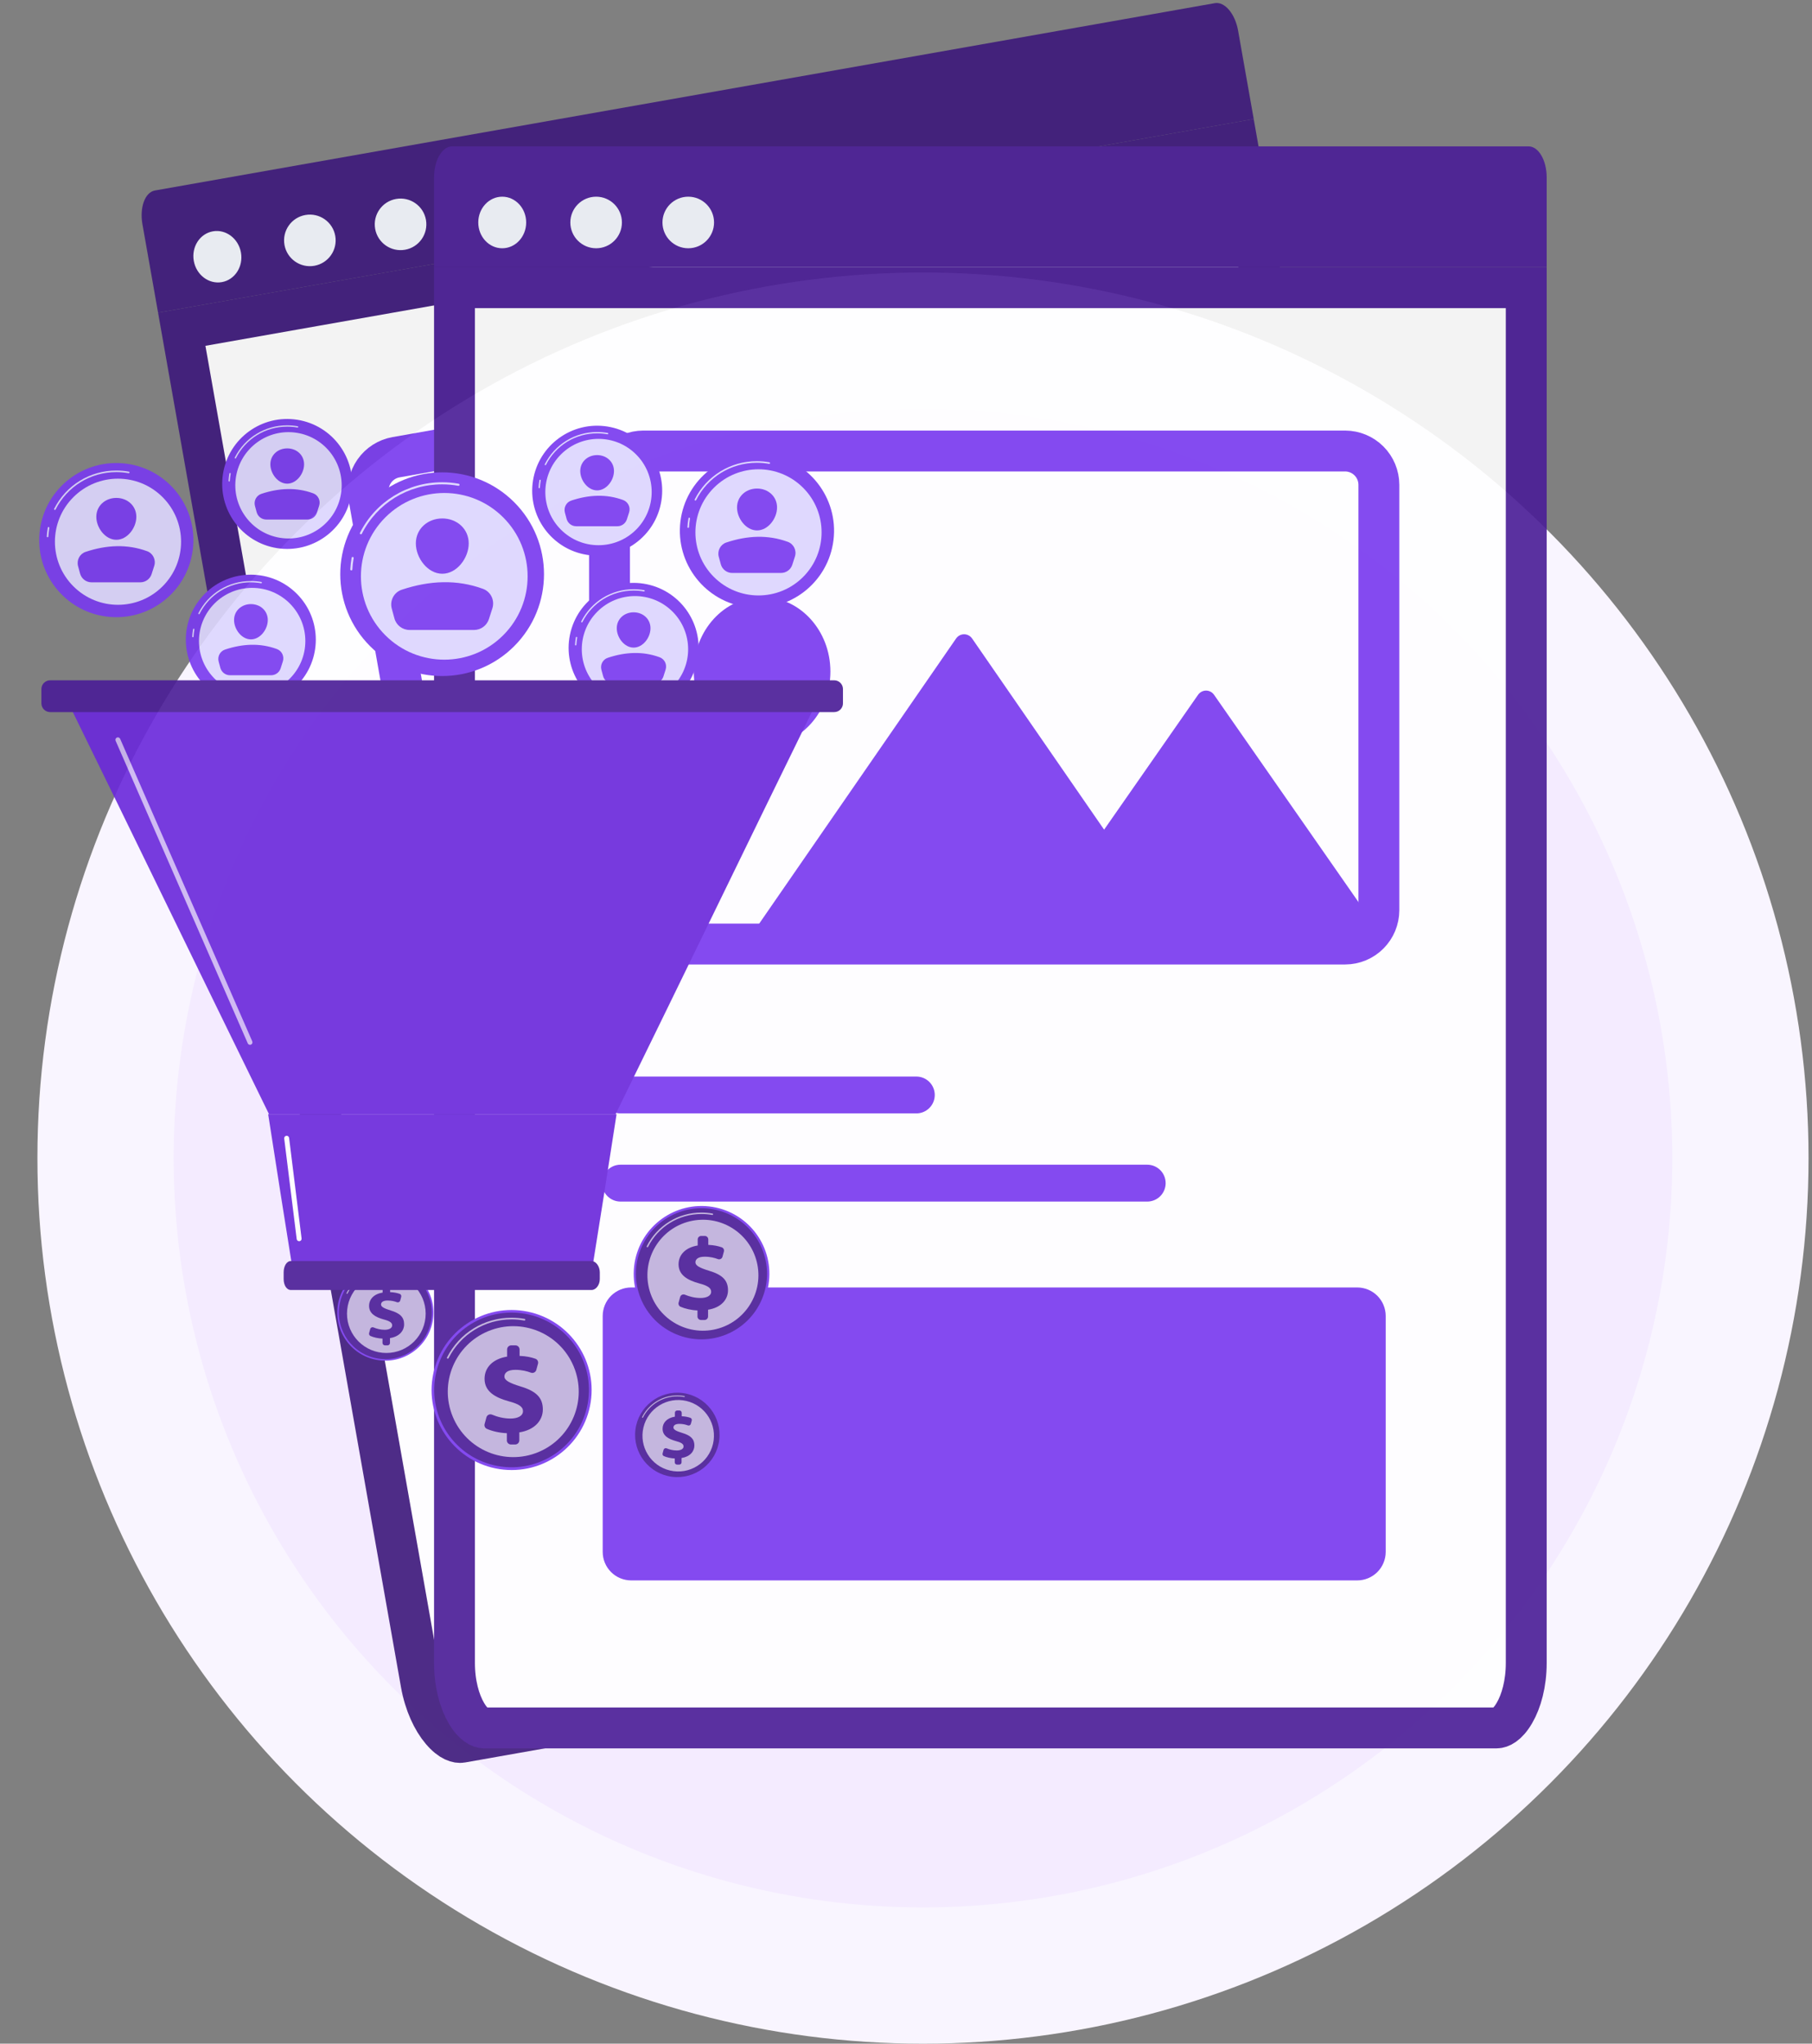 <svg width="133" height="150" viewBox="0 0 133 150" fill="none" xmlns="http://www.w3.org/2000/svg">
<rect x="0" y="0" width="133" height="150" fill="#808080" stroke="none"/>
<circle cx="67.746" cy="85" r="60" fill="#F4EBFF" stroke="#F9F5FF" stroke-width="10"/>
<g opacity="0.9">
<path d="M13.34 24.166L90.805 10.475L108.373 109.875C108.636 111.364 108.506 112.703 108.158 113.644C107.795 114.625 107.327 114.901 107.072 114.946L106.225 115.095L106.225 115.096L33.868 127.884C33.614 127.929 33.079 127.831 32.402 127.034C31.752 126.269 31.171 125.055 30.908 123.566L13.34 24.166Z" fill="white" stroke="#3C177A" stroke-width="3"/>
<path d="M11.369 13.982L89.168 0.232C89.891 0.104 90.656 1.007 90.875 2.246L92.023 8.738L11.603 22.951L10.455 16.459C10.236 15.22 10.646 14.11 11.369 13.982Z" fill="#3C177A"/>
<path d="M17.686 18.537C17.868 19.566 17.24 20.538 16.284 20.707C15.328 20.876 14.406 20.179 14.224 19.149C14.042 18.119 14.669 17.148 15.625 16.979C16.581 16.81 17.504 17.508 17.686 18.537Z" fill="#F3F6FD"/>
<path d="M24.608 17.314C24.79 18.344 24.103 19.326 23.074 19.508C22.045 19.69 21.062 19.003 20.88 17.973C20.698 16.943 21.385 15.962 22.415 15.78C23.445 15.598 24.426 16.285 24.608 17.314Z" fill="#F3F6FD"/>
<path d="M31.265 16.137C31.446 17.167 30.76 18.149 29.73 18.331C28.701 18.513 27.718 17.826 27.536 16.796C27.354 15.767 28.041 14.785 29.071 14.603C30.101 14.421 31.083 15.108 31.265 16.137Z" fill="#F3F6FD"/>
<path d="M86.097 60.227L35.365 69.193C34.719 69.307 34.054 69.159 33.516 68.782C32.978 68.405 32.61 67.829 32.495 67.181L27.061 36.433C26.947 35.785 27.095 35.118 27.471 34.58C27.847 34.041 28.421 33.675 29.066 33.56L79.8 24.593C80.446 24.48 81.111 24.628 81.649 25.005C82.187 25.382 82.554 25.957 82.67 26.606L88.104 57.352C88.218 58.001 88.07 58.668 87.694 59.206C87.317 59.745 86.743 60.112 86.097 60.227Z" fill="white" stroke="#7839EE" stroke-width="3"/>
<path d="M88.199 58.709L88.248 58.981L43.355 66.915L43.305 66.63L43.485 66.237L54.074 43.112C54.124 43.006 54.197 42.915 54.288 42.844C54.379 42.774 54.485 42.727 54.597 42.707C54.71 42.687 54.826 42.695 54.935 42.73C55.045 42.765 55.145 42.826 55.228 42.908L67.214 55.041L72.284 44.089C72.333 43.984 72.406 43.893 72.497 43.823C72.588 43.753 72.694 43.706 72.806 43.686C72.919 43.666 73.034 43.674 73.143 43.709C73.253 43.743 73.353 43.804 73.435 43.886L87.896 58.403L88.199 58.709Z" fill="#7839EE"/>
<path d="M41.424 53.368C44.152 52.886 45.936 50.084 45.41 47.108C44.885 44.133 42.247 42.112 39.52 42.594C36.793 43.076 35.008 45.879 35.534 48.854C36.06 51.829 38.697 53.85 41.424 53.368Z" fill="#7839EE"/>
<path d="M95.102 106.067L42.617 115.343C42.072 115.439 41.511 115.315 41.058 114.997C40.605 114.68 40.296 114.195 40.199 113.65L37.184 96.592C37.088 96.046 37.212 95.485 37.529 95.032C37.847 94.578 38.331 94.269 38.875 94.172L91.36 84.896C91.905 84.8 92.465 84.925 92.919 85.242C93.372 85.56 93.681 86.044 93.778 86.589L96.793 103.648C96.889 104.193 96.764 104.754 96.447 105.208C96.13 105.661 95.646 105.97 95.102 106.067Z" fill="#7839EE"/>
<path d="M57.261 77.947L35.876 81.727C35.523 81.789 35.159 81.709 34.866 81.503C34.572 81.297 34.372 80.984 34.31 80.63C34.247 80.277 34.328 79.914 34.533 79.62C34.738 79.326 35.052 79.126 35.405 79.064L56.79 75.284C57.143 75.222 57.506 75.302 57.8 75.508C58.094 75.713 58.294 76.027 58.356 76.38C58.418 76.734 58.338 77.097 58.133 77.391C57.927 77.685 57.614 77.885 57.261 77.947Z" fill="#7839EE"/>
<path d="M75.075 81.371L37.001 88.1C36.648 88.162 36.284 88.082 35.991 87.876C35.697 87.671 35.497 87.357 35.435 87.004C35.372 86.65 35.453 86.287 35.658 85.993C35.863 85.699 36.177 85.499 36.53 85.437L74.604 78.707C74.957 78.645 75.32 78.725 75.614 78.931C75.908 79.137 76.108 79.451 76.17 79.804C76.233 80.157 76.152 80.52 75.947 80.814C75.742 81.108 75.428 81.308 75.075 81.371Z" fill="#7839EE"/>
<path d="M33.359 21.116H112.026V122.056C112.026 123.569 111.664 124.865 111.157 125.731C110.63 126.634 110.12 126.824 109.862 126.824H109.001L109.001 126.824H35.523C35.265 126.824 34.755 126.634 34.227 125.731C33.721 124.865 33.359 123.569 33.359 122.057V21.116Z" fill="white" stroke="#491C96" stroke-width="3"/>
<path d="M33.19 10.743H112.195C112.929 10.743 113.526 11.765 113.526 13.023V19.616H31.859V13.023C31.859 11.765 32.456 10.743 33.19 10.743Z" fill="#491C96"/>
<path d="M38.621 16.329C38.621 17.375 37.834 18.222 36.863 18.222C35.892 18.222 35.105 17.375 35.105 16.329C35.105 15.283 35.892 14.437 36.863 14.437C37.834 14.437 38.621 15.284 38.621 16.329Z" fill="#F3F6FD"/>
<path d="M45.649 16.329C45.649 17.375 44.802 18.222 43.757 18.222C42.711 18.222 41.863 17.375 41.863 16.329C41.863 15.283 42.711 14.437 43.757 14.437C44.802 14.437 45.649 15.284 45.649 16.329Z" fill="#F3F6FD"/>
<path d="M52.411 16.329C52.411 17.375 51.563 18.222 50.518 18.222C49.473 18.222 48.625 17.375 48.625 16.329C48.625 15.283 49.472 14.437 50.518 14.437C51.564 14.437 52.411 15.284 52.411 16.329Z" fill="#F3F6FD"/>
<path d="M98.733 69.29H47.215C46.559 69.289 45.929 69.028 45.465 68.563C45.001 68.098 44.739 67.467 44.738 66.809V35.584C44.739 34.926 45.001 34.295 45.465 33.83C45.929 33.366 46.558 33.105 47.214 33.103H98.734C99.389 33.105 100.018 33.366 100.482 33.831C100.947 34.295 101.208 34.926 101.209 35.585V66.808C101.208 67.466 100.947 68.097 100.482 68.562C100.018 69.028 99.389 69.289 98.733 69.29Z" fill="white" stroke="#7839EE" stroke-width="3"/>
<path d="M101.068 68.159V68.436H55.48V68.146L55.726 67.79L70.179 46.861C70.246 46.766 70.334 46.688 70.435 46.635C70.537 46.582 70.65 46.554 70.764 46.554C70.879 46.554 70.991 46.582 71.093 46.635C71.195 46.688 71.283 46.766 71.35 46.861L81.041 60.895L87.94 50.993C88.007 50.898 88.095 50.821 88.197 50.768C88.298 50.715 88.411 50.687 88.525 50.687C88.639 50.687 88.751 50.715 88.853 50.768C88.954 50.821 89.042 50.898 89.109 50.993L100.823 67.805L101.068 68.159Z" fill="#7839EE"/>
<path d="M55.937 54.761C58.706 54.761 60.951 52.311 60.951 49.29C60.951 46.269 58.706 43.819 55.937 43.819C53.167 43.819 50.922 46.269 50.922 49.29C50.922 52.311 53.167 54.761 55.937 54.761Z" fill="#7839EE"/>
<path d="M99.623 115.997H46.325C45.772 115.996 45.241 115.776 44.85 115.384C44.459 114.993 44.239 114.462 44.238 113.908V96.585C44.239 96.032 44.459 95.501 44.85 95.109C45.241 94.718 45.772 94.498 46.325 94.497H99.623C100.176 94.498 100.707 94.718 101.098 95.109C101.489 95.501 101.709 96.032 101.71 96.585V113.908C101.709 114.462 101.489 114.993 101.098 115.384C100.707 115.776 100.176 115.996 99.623 115.997Z" fill="#7839EE"/>
<path d="M67.259 81.72H45.543C45.184 81.72 44.841 81.578 44.587 81.324C44.334 81.07 44.191 80.727 44.191 80.368C44.191 80.009 44.334 79.665 44.587 79.412C44.841 79.158 45.184 79.016 45.543 79.016H67.259C67.618 79.016 67.961 79.158 68.215 79.412C68.468 79.665 68.611 80.009 68.611 80.368C68.611 80.727 68.468 81.07 68.215 81.324C67.961 81.578 67.618 81.72 67.259 81.72Z" fill="#7839EE"/>
<path d="M84.207 88.192H45.543C45.184 88.192 44.841 88.049 44.587 87.796C44.334 87.542 44.191 87.198 44.191 86.84C44.191 86.481 44.334 86.137 44.587 85.883C44.841 85.63 45.184 85.487 45.543 85.487H84.207C84.566 85.487 84.909 85.63 85.163 85.883C85.416 86.137 85.558 86.481 85.558 86.84C85.558 87.198 85.416 87.542 85.163 87.796C84.909 88.049 84.566 88.192 84.207 88.192Z" fill="#7839EE"/>
<path d="M43.357 102.91C43.847 99.704 41.644 96.709 38.438 96.219C35.231 95.73 32.235 97.932 31.746 101.138C31.256 104.344 33.459 107.339 36.665 107.829C39.872 108.318 42.868 106.116 43.357 102.91Z" fill="#7839EE"/>
<path d="M43.076 103.32C43.796 100.269 41.906 97.211 38.854 96.491C35.802 95.771 32.743 97.66 32.023 100.712C31.303 103.764 33.193 106.821 36.245 107.541C39.297 108.262 42.355 106.372 43.076 103.32Z" fill="#491C96"/>
<path opacity="0.65" d="M32.867 99.724C32.858 99.724 32.848 99.722 32.839 99.717C32.808 99.702 32.796 99.664 32.811 99.633C33.719 97.834 35.535 96.717 37.549 96.717C37.87 96.717 38.192 96.746 38.505 96.803C38.539 96.809 38.562 96.841 38.556 96.875C38.549 96.909 38.516 96.932 38.483 96.925C38.177 96.869 37.862 96.841 37.549 96.841C35.582 96.841 33.81 97.932 32.922 99.689C32.911 99.711 32.89 99.724 32.867 99.724H32.867Z" fill="white"/>
<path opacity="0.65" d="M39.512 106.582C41.964 105.567 43.128 102.756 42.113 100.305C41.097 97.853 38.286 96.689 35.834 97.704C33.382 98.72 32.218 101.53 33.233 103.982C34.249 106.433 37.06 107.597 39.512 106.582Z" fill="white"/>
<path d="M37.204 105.716V105.193C36.659 105.172 36.12 105.043 35.737 104.875C35.6 104.816 35.53 104.662 35.569 104.518L35.702 104.032C35.751 103.853 35.945 103.761 36.116 103.832C36.495 103.991 36.965 104.118 37.47 104.118C37.975 104.118 38.386 103.939 38.386 103.575C38.386 103.246 38.084 103.05 37.354 102.855C36.313 102.57 35.566 102.116 35.566 101.2C35.566 100.372 36.171 99.741 37.221 99.572V99.05C37.221 98.882 37.357 98.745 37.525 98.745H37.832C38 98.745 38.137 98.882 38.137 99.05V99.519C38.641 99.539 39.008 99.625 39.299 99.728C39.449 99.781 39.53 99.941 39.489 100.094L39.366 100.544C39.319 100.718 39.133 100.813 38.965 100.749C38.697 100.648 38.318 100.542 37.825 100.542C37.202 100.542 37.024 100.8 37.024 101.031C37.024 101.316 37.398 101.512 38.207 101.761C39.364 102.108 39.844 102.588 39.844 103.451C39.844 104.243 39.257 104.954 38.118 105.133V105.717C38.118 105.885 37.981 106.022 37.813 106.022H37.506C37.338 106.022 37.201 105.885 37.201 105.717L37.204 105.716Z" fill="#491C96"/>
<path d="M56.407 94.293C56.848 91.58 55.005 89.023 52.291 88.582C49.577 88.142 47.02 89.984 46.579 92.698C46.138 95.412 47.981 97.968 50.696 98.409C53.41 98.849 55.967 97.007 56.407 94.293Z" fill="#7839EE"/>
<path d="M55.933 95.334C56.95 92.879 55.784 90.064 53.329 89.047C50.873 88.031 48.058 89.196 47.041 91.651C46.024 94.106 47.19 96.921 49.645 97.938C52.101 98.955 54.916 97.789 55.933 95.334Z" fill="#491C96"/>
<path opacity="0.65" d="M47.518 91.547C47.51 91.547 47.502 91.545 47.494 91.541C47.468 91.528 47.457 91.496 47.471 91.47C48.241 89.946 49.779 88.998 51.487 88.998C51.759 88.998 52.032 89.022 52.298 89.071C52.327 89.076 52.346 89.104 52.34 89.133C52.335 89.162 52.308 89.181 52.279 89.175C52.019 89.128 51.753 89.104 51.487 89.104C49.82 89.104 48.317 90.029 47.566 91.518C47.556 91.536 47.538 91.546 47.518 91.546L47.518 91.547Z" fill="white"/>
<path opacity="0.65" d="M52.364 97.597C54.573 97.172 56.019 95.036 55.594 92.828C55.168 90.619 53.033 89.174 50.824 89.599C48.615 90.024 47.169 92.159 47.594 94.368C48.02 96.576 50.155 98.022 52.364 97.597Z" fill="white"/>
<path d="M51.195 96.625V96.182C50.733 96.163 50.276 96.054 49.952 95.912C49.836 95.862 49.777 95.732 49.81 95.61L49.923 95.197C49.964 95.046 50.129 94.967 50.274 95.028C50.596 95.162 50.993 95.269 51.422 95.269C51.85 95.269 52.198 95.119 52.198 94.81C52.198 94.531 51.941 94.365 51.323 94.199C50.441 93.958 49.807 93.573 49.807 92.796C49.807 92.094 50.321 91.559 51.211 91.416V90.973C51.211 90.831 51.326 90.715 51.469 90.715H51.729C51.872 90.715 51.988 90.83 51.988 90.973V91.371C52.415 91.389 52.726 91.462 52.973 91.548C53.1 91.593 53.169 91.729 53.133 91.859L53.03 92.24C52.991 92.388 52.833 92.468 52.691 92.414C52.463 92.328 52.142 92.238 51.724 92.238C51.196 92.238 51.044 92.457 51.044 92.653C51.044 92.894 51.361 93.06 52.047 93.271C53.028 93.565 53.435 93.972 53.435 94.704C53.435 95.375 52.937 95.978 51.972 96.129V96.625C51.972 96.767 51.856 96.883 51.713 96.883H51.453C51.31 96.883 51.194 96.768 51.194 96.625H51.195Z" fill="#491C96"/>
<path d="M31.801 96.632C31.962 94.69 30.517 92.986 28.575 92.825C26.633 92.665 24.928 94.109 24.767 96.05C24.607 97.992 26.051 99.697 27.993 99.857C29.936 100.018 31.64 98.574 31.801 96.632Z" fill="#7839EE"/>
<path d="M31.652 96.892C31.954 95.033 30.691 93.281 28.832 92.979C26.972 92.677 25.22 93.94 24.918 95.799C24.616 97.659 25.879 99.411 27.738 99.713C29.598 100.014 31.35 98.752 31.652 96.892Z" fill="#491C96"/>
<path opacity="0.65" d="M25.471 94.964C25.465 94.964 25.459 94.963 25.454 94.96C25.436 94.95 25.428 94.928 25.438 94.909C25.983 93.829 27.074 93.157 28.284 93.157C28.477 93.157 28.671 93.174 28.859 93.209C28.88 93.213 28.893 93.232 28.889 93.253C28.885 93.273 28.866 93.287 28.846 93.283C28.662 93.249 28.473 93.232 28.284 93.232C27.102 93.232 26.037 93.888 25.504 94.943C25.498 94.956 25.484 94.964 25.471 94.964Z" fill="white"/>
<path opacity="0.65" d="M28.356 99.305C29.951 99.305 31.244 98.013 31.244 96.418C31.244 94.824 29.951 93.531 28.356 93.531C26.762 93.531 25.469 94.824 25.469 96.418C25.469 98.013 26.762 99.305 28.356 99.305Z" fill="white"/>
<path d="M28.075 98.564V98.25C27.747 98.237 27.423 98.159 27.193 98.058C27.111 98.023 27.069 97.93 27.092 97.844L27.172 97.551C27.201 97.444 27.318 97.388 27.421 97.431C27.649 97.527 27.93 97.603 28.234 97.603C28.538 97.603 28.785 97.496 28.785 97.276C28.785 97.079 28.604 96.961 28.165 96.844C27.54 96.672 27.09 96.4 27.09 95.849C27.09 95.352 27.454 94.973 28.085 94.871V94.557C28.085 94.455 28.167 94.374 28.268 94.374H28.452C28.554 94.374 28.635 94.456 28.635 94.557V94.839C28.938 94.851 29.159 94.903 29.334 94.965C29.424 94.996 29.473 95.093 29.448 95.184L29.375 95.455C29.347 95.559 29.235 95.617 29.134 95.578C28.973 95.517 28.745 95.454 28.448 95.454C28.074 95.454 27.968 95.609 27.968 95.748C27.968 95.919 28.192 96.036 28.679 96.186C29.374 96.395 29.662 96.683 29.662 97.202C29.662 97.678 29.31 98.105 28.625 98.212V98.564C28.625 98.665 28.543 98.746 28.443 98.746H28.258C28.157 98.746 28.075 98.664 28.075 98.564H28.075Z" fill="#491C96"/>
<path d="M52.921 105.465C53.001 103.697 51.633 102.198 49.864 102.118C48.096 102.038 46.597 103.406 46.517 105.174C46.436 106.943 47.805 108.441 49.573 108.521C51.342 108.602 52.841 107.233 52.921 105.465Z" fill="#7839EE"/>
<path d="M52.791 105.696C53 103.998 51.793 102.452 50.094 102.243C48.396 102.034 46.849 103.241 46.64 104.939C46.431 106.637 47.639 108.183 49.337 108.392C51.035 108.601 52.582 107.394 52.791 105.696Z" fill="#491C96"/>
<path opacity="0.65" d="M47.159 104.062C47.154 104.062 47.149 104.061 47.144 104.058C47.127 104.05 47.12 104.029 47.129 104.013C47.625 103.031 48.615 102.421 49.714 102.421C49.89 102.421 50.066 102.437 50.236 102.468C50.255 102.471 50.267 102.489 50.264 102.507C50.261 102.526 50.243 102.538 50.224 102.535C50.057 102.505 49.886 102.489 49.714 102.489C48.641 102.489 47.674 103.084 47.19 104.043C47.184 104.055 47.172 104.062 47.159 104.062V104.062Z" fill="white"/>
<path opacity="0.65" d="M52.333 105.982C52.665 104.572 51.792 103.16 50.382 102.827C48.973 102.495 47.56 103.368 47.227 104.777C46.895 106.187 47.768 107.599 49.178 107.931C50.587 108.264 52 107.391 52.333 105.982Z" fill="white"/>
<path d="M49.527 107.332V107.047C49.229 107.035 48.935 106.965 48.726 106.873C48.652 106.841 48.613 106.757 48.635 106.678L48.707 106.413C48.734 106.316 48.84 106.265 48.933 106.304C49.14 106.391 49.396 106.46 49.672 106.46C49.949 106.46 50.173 106.363 50.173 106.164C50.173 105.984 50.008 105.877 49.61 105.771C49.041 105.615 48.634 105.367 48.634 104.867C48.634 104.416 48.964 104.071 49.537 103.979V103.693C49.537 103.602 49.612 103.527 49.703 103.527H49.871C49.962 103.527 50.037 103.602 50.037 103.693V103.95C50.312 103.961 50.513 104.008 50.672 104.064C50.753 104.093 50.797 104.18 50.775 104.263L50.708 104.509C50.682 104.604 50.581 104.656 50.489 104.621C50.343 104.566 50.136 104.508 49.867 104.508C49.527 104.508 49.429 104.649 49.429 104.775C49.429 104.93 49.633 105.037 50.075 105.173C50.706 105.362 50.968 105.624 50.968 106.096C50.968 106.528 50.648 106.916 50.026 107.013V107.332C50.026 107.424 49.952 107.498 49.86 107.498H49.693C49.601 107.498 49.527 107.424 49.527 107.332Z" fill="#491C96"/>
<path d="M37.74 47.43C40.659 44.511 40.659 39.778 37.74 36.859C34.82 33.939 30.086 33.939 27.166 36.859C24.246 39.778 24.246 44.511 27.166 47.43C30.086 50.35 34.82 50.35 37.74 47.43Z" fill="#7839EE"/>
<path d="M37.563 47.255C40.386 44.432 40.386 39.857 37.563 37.035C34.741 34.212 30.164 34.212 27.341 37.035C24.519 39.857 24.519 44.432 27.341 47.255C30.164 50.077 34.741 50.077 37.563 47.255Z" fill="#7839EE"/>
<path d="M25.787 41.867C25.787 41.867 25.785 41.867 25.784 41.867C25.741 41.866 25.709 41.829 25.711 41.787C25.726 41.503 25.759 41.218 25.809 40.94C25.817 40.898 25.856 40.87 25.898 40.878C25.939 40.886 25.967 40.926 25.959 40.967C25.91 41.239 25.878 41.517 25.863 41.795C25.861 41.836 25.827 41.867 25.787 41.867H25.787Z" fill="#DDD6FE"/>
<path d="M26.491 39.218C26.479 39.218 26.468 39.216 26.456 39.21C26.418 39.191 26.404 39.145 26.422 39.107C27.578 36.819 29.888 35.397 32.45 35.397C32.859 35.397 33.269 35.433 33.668 35.506C33.71 35.514 33.737 35.554 33.73 35.595C33.722 35.636 33.682 35.664 33.641 35.656C33.251 35.585 32.85 35.549 32.45 35.549C29.946 35.549 27.688 36.939 26.558 39.176C26.545 39.203 26.518 39.218 26.49 39.218H26.491Z" fill="#DDD6FE"/>
<path d="M36.935 46.626C39.325 44.237 39.325 40.364 36.935 37.975C34.546 35.587 30.672 35.587 28.283 37.975C25.894 40.364 25.894 44.237 28.283 46.626C30.672 49.015 34.546 49.015 36.935 46.626Z" fill="#DDD6FE"/>
<path d="M34.404 39.884C34.404 40.956 33.535 42.112 32.464 42.112C31.392 42.112 30.523 40.956 30.523 39.884C30.523 38.813 31.392 38.053 32.464 38.053C33.535 38.053 34.404 38.813 34.404 39.884Z" fill="#7839EE"/>
<path d="M30.058 46.238H34.794C35.293 46.238 35.734 45.915 35.886 45.441L36.142 44.645C36.328 44.061 36.025 43.43 35.45 43.219C33.522 42.515 31.529 42.605 29.487 43.284C28.915 43.475 28.597 44.086 28.755 44.668L28.951 45.391C29.087 45.89 29.54 46.237 30.058 46.237L30.058 46.238Z" fill="#7839EE"/>
<path d="M51.179 48.516C51.711 45.936 50.051 43.413 47.471 42.881C44.891 42.349 42.368 44.008 41.835 46.588C41.303 49.168 42.963 51.69 45.543 52.223C48.123 52.755 50.646 51.095 51.179 48.516Z" fill="#7839EE"/>
<path d="M49.767 50.812C51.568 49.011 51.568 46.092 49.767 44.291C47.966 42.491 45.046 42.491 43.245 44.291C41.444 46.092 41.444 49.011 43.245 50.812C45.046 52.613 47.966 52.613 49.767 50.812Z" fill="#7839EE"/>
<path d="M42.256 47.375C42.256 47.375 42.254 47.375 42.253 47.375C42.226 47.374 42.206 47.35 42.207 47.324C42.217 47.142 42.238 46.961 42.27 46.783C42.274 46.757 42.3 46.739 42.326 46.744C42.353 46.748 42.371 46.774 42.365 46.8C42.334 46.974 42.313 47.152 42.305 47.329C42.303 47.355 42.282 47.375 42.256 47.375Z" fill="#DDD6FE"/>
<path d="M42.705 45.685C42.698 45.685 42.69 45.683 42.683 45.68C42.659 45.668 42.65 45.638 42.661 45.615C43.398 44.154 44.872 43.247 46.507 43.247C46.768 43.247 47.029 43.271 47.284 43.317C47.31 43.321 47.328 43.347 47.323 43.373C47.318 43.4 47.293 43.418 47.267 43.413C47.018 43.367 46.763 43.344 46.507 43.344C44.909 43.344 43.468 44.23 42.748 45.658C42.739 45.675 42.722 45.685 42.704 45.685H42.705Z" fill="#DDD6FE"/>
<path d="M49.366 50.412C50.89 48.888 50.89 46.417 49.366 44.893C47.842 43.369 45.37 43.369 43.846 44.893C42.322 46.417 42.322 48.888 43.846 50.412C45.37 51.936 47.842 51.936 49.366 50.412Z" fill="#DDD6FE"/>
<path d="M47.746 46.111C47.746 46.795 47.192 47.532 46.508 47.532C45.824 47.532 45.27 46.795 45.27 46.111C45.27 45.428 45.824 44.942 46.508 44.942C47.192 44.942 47.746 45.427 47.746 46.111Z" fill="#7839EE"/>
<path d="M44.974 50.165H47.996C48.314 50.165 48.596 49.959 48.693 49.657L48.856 49.148C48.975 48.776 48.782 48.373 48.414 48.239C47.184 47.79 45.913 47.847 44.61 48.281C44.245 48.402 44.042 48.792 44.143 49.163L44.268 49.625C44.355 49.944 44.644 50.165 44.974 50.165Z" fill="#7839EE"/>
<path d="M21.783 50.323C23.646 48.46 23.646 45.44 21.783 43.578C19.92 41.715 16.9 41.715 15.037 43.578C13.174 45.44 13.174 48.46 15.037 50.323C16.9 52.185 19.92 52.185 21.783 50.323Z" fill="#7839EE"/>
<path d="M21.67 50.211C23.471 48.41 23.471 45.49 21.67 43.69C19.869 41.889 16.949 41.889 15.148 43.69C13.347 45.49 13.347 48.41 15.148 50.211C16.949 52.011 19.869 52.011 21.67 50.211Z" fill="#7839EE"/>
<path d="M14.158 46.773C14.158 46.773 14.156 46.773 14.156 46.773C14.129 46.772 14.108 46.749 14.109 46.722C14.119 46.541 14.14 46.359 14.172 46.182C14.177 46.155 14.202 46.137 14.229 46.142C14.255 46.147 14.273 46.173 14.268 46.199C14.236 46.373 14.216 46.55 14.207 46.727C14.206 46.754 14.184 46.773 14.158 46.773Z" fill="#DDD6FE"/>
<path d="M14.603 45.083C14.595 45.083 14.588 45.081 14.581 45.078C14.558 45.065 14.548 45.036 14.56 45.012C15.297 43.552 16.77 42.645 18.406 42.645C18.667 42.645 18.928 42.668 19.182 42.714C19.209 42.719 19.227 42.745 19.221 42.771C19.216 42.797 19.191 42.815 19.165 42.81C18.916 42.764 18.661 42.741 18.406 42.741C16.808 42.741 15.367 43.628 14.646 45.056C14.638 45.072 14.62 45.083 14.602 45.083H14.603Z" fill="#DDD6FE"/>
<path d="M18.509 50.953C20.664 50.953 22.412 49.206 22.412 47.051C22.412 44.896 20.664 43.148 18.509 43.148C16.353 43.148 14.605 44.896 14.605 47.051C14.605 49.206 16.353 50.953 18.509 50.953Z" fill="#DDD6FE"/>
<path d="M19.656 45.508C19.656 46.191 19.102 46.929 18.418 46.929C17.734 46.929 17.18 46.191 17.18 45.508C17.18 44.824 17.734 44.339 18.418 44.339C19.102 44.339 19.656 44.824 19.656 45.508Z" fill="#7839EE"/>
<path d="M16.88 49.561H19.902C20.22 49.561 20.502 49.356 20.599 49.053L20.762 48.545C20.881 48.173 20.688 47.77 20.32 47.636C19.091 47.186 17.819 47.244 16.516 47.677C16.151 47.798 15.948 48.189 16.049 48.56L16.174 49.022C16.261 49.34 16.55 49.561 16.88 49.561Z" fill="#7839EE"/>
<path d="M25.791 36.268C26.203 33.666 24.428 31.223 21.826 30.811C19.224 30.398 16.781 32.172 16.368 34.774C15.956 37.376 17.73 39.819 20.332 40.231C22.934 40.644 25.378 38.869 25.791 36.268Z" fill="#7839EE"/>
<path d="M24.338 38.781C26.139 36.98 26.139 34.061 24.338 32.26C22.537 30.459 19.617 30.459 17.816 32.26C16.015 34.061 16.015 36.98 17.816 38.781C19.617 40.582 22.537 40.582 24.338 38.781Z" fill="#7839EE"/>
<path d="M16.822 35.344C16.822 35.344 16.82 35.344 16.82 35.344C16.793 35.342 16.772 35.319 16.773 35.292C16.783 35.111 16.804 34.929 16.836 34.752C16.841 34.726 16.866 34.708 16.893 34.713C16.919 34.717 16.937 34.743 16.932 34.769C16.901 34.943 16.88 35.12 16.871 35.297C16.87 35.324 16.848 35.344 16.822 35.344Z" fill="#DDD6FE"/>
<path d="M17.275 33.655C17.267 33.655 17.26 33.653 17.253 33.65C17.23 33.638 17.22 33.608 17.231 33.584C17.969 32.124 19.442 31.217 21.078 31.217C21.338 31.217 21.599 31.241 21.854 31.287C21.88 31.291 21.898 31.317 21.893 31.343C21.889 31.369 21.863 31.387 21.837 31.382C21.588 31.337 21.333 31.314 21.078 31.314C19.48 31.314 18.039 32.2 17.318 33.628C17.31 33.645 17.292 33.655 17.274 33.655H17.275Z" fill="#DDD6FE"/>
<path d="M25.03 36.234C25.368 34.105 23.917 32.105 21.788 31.767C19.659 31.428 17.659 32.879 17.32 35.007C16.982 37.136 18.433 39.136 20.562 39.474C22.691 39.813 24.691 38.362 25.03 36.234Z" fill="#DDD6FE"/>
<path d="M22.32 34.079C22.32 34.762 21.766 35.5 21.082 35.5C20.398 35.5 19.844 34.762 19.844 34.079C19.844 33.395 20.398 32.91 21.082 32.91C21.766 32.91 22.32 33.395 22.32 34.079Z" fill="#7839EE"/>
<path d="M19.544 38.133H22.566C22.884 38.133 23.166 37.927 23.263 37.624L23.426 37.116C23.546 36.744 23.352 36.341 22.985 36.207C21.755 35.757 20.483 35.815 19.18 36.248C18.815 36.37 18.613 36.76 18.713 37.131L18.838 37.593C18.925 37.911 19.214 38.133 19.544 38.133Z" fill="#7839EE"/>
<path d="M48.545 36.762C48.957 34.16 47.182 31.717 44.58 31.305C41.978 30.892 39.535 32.667 39.122 35.268C38.709 37.87 40.484 40.313 43.086 40.725C45.688 41.138 48.132 39.363 48.545 36.762Z" fill="#7839EE"/>
<path d="M47.092 39.274C48.893 37.473 48.893 34.554 47.092 32.753C45.291 30.953 42.371 30.953 40.57 32.753C38.769 34.554 38.769 37.473 40.57 39.274C42.371 41.075 45.291 41.075 47.092 39.274Z" fill="#7839EE"/>
<path d="M39.58 35.837C39.58 35.837 39.578 35.837 39.578 35.837C39.55 35.836 39.53 35.812 39.531 35.785C39.541 35.604 39.562 35.423 39.594 35.245C39.599 35.219 39.624 35.201 39.651 35.206C39.677 35.21 39.695 35.236 39.69 35.262C39.658 35.436 39.638 35.614 39.629 35.791C39.627 35.817 39.606 35.837 39.58 35.837Z" fill="#DDD6FE"/>
<path d="M40.029 34.147C40.022 34.147 40.014 34.145 40.007 34.142C39.983 34.13 39.974 34.1 39.985 34.077C40.723 32.616 42.196 31.709 43.831 31.709C44.093 31.709 44.353 31.733 44.608 31.779C44.634 31.783 44.652 31.809 44.647 31.835C44.643 31.862 44.617 31.88 44.591 31.874C44.342 31.829 44.087 31.806 43.831 31.806C42.233 31.806 40.793 32.693 40.072 34.12C40.064 34.137 40.046 34.147 40.028 34.147H40.029Z" fill="#DDD6FE"/>
<path d="M46.69 38.874C48.214 37.35 48.214 34.879 46.69 33.355C45.166 31.831 42.694 31.831 41.17 33.355C39.646 34.879 39.646 37.35 41.17 38.874C42.694 40.398 45.166 40.398 46.69 38.874Z" fill="#DDD6FE"/>
<path d="M45.066 34.572C45.066 35.255 44.512 35.993 43.828 35.993C43.144 35.993 42.59 35.255 42.59 34.572C42.59 33.889 43.144 33.403 43.828 33.403C44.512 33.403 45.066 33.888 45.066 34.572Z" fill="#7839EE"/>
<path d="M42.294 38.625H45.316C45.635 38.625 45.916 38.419 46.013 38.117L46.176 37.608C46.296 37.236 46.102 36.833 45.734 36.699C44.505 36.249 43.233 36.307 41.93 36.741C41.565 36.862 41.363 37.252 41.463 37.623L41.588 38.085C41.675 38.404 41.964 38.625 42.294 38.625Z" fill="#7839EE"/>
<path d="M45.184 81.781H19.747C14.768 71.622 9.788 61.326 4.809 51.168H60.123C55.143 61.326 50.164 71.622 45.184 81.781Z" fill="#6927DA"/>
<path d="M61.23 49.933H3.682C3.327 49.933 3.039 50.22 3.039 50.575V51.624C3.039 51.979 3.327 52.266 3.682 52.266H61.23C61.585 52.266 61.873 51.979 61.873 51.624V50.575C61.873 50.22 61.585 49.933 61.23 49.933Z" fill="#491C96"/>
<path d="M43.361 93.792H21.578C20.946 89.88 20.315 85.83 19.684 81.78H45.255C44.624 85.83 43.993 89.879 43.361 93.792Z" fill="#6927DA"/>
<path d="M44.025 93.877C44.025 94.318 43.738 94.683 43.417 94.683H21.352C21.031 94.683 20.82 94.319 20.82 93.877V93.385C20.82 92.944 21.031 92.556 21.352 92.556H43.417C43.737 92.556 44.025 92.944 44.025 93.385V93.877Z" fill="#491C96"/>
<g opacity="0.66">
<path d="M18.351 76.687C18.281 76.687 18.215 76.647 18.185 76.579L8.488 54.373C8.448 54.281 8.49 54.175 8.581 54.135C8.673 54.095 8.779 54.137 8.819 54.229L18.517 76.434C18.556 76.526 18.515 76.632 18.423 76.672C18.399 76.683 18.375 76.688 18.351 76.688L18.351 76.687Z" fill="white"/>
</g>
<path d="M21.957 91.103C21.867 91.103 21.789 91.036 21.777 90.945L20.861 83.566C20.849 83.466 20.919 83.377 21.018 83.364C21.117 83.351 21.208 83.422 21.22 83.521L22.136 90.9C22.148 90.999 22.078 91.089 21.979 91.102C21.971 91.103 21.964 91.103 21.957 91.103Z" fill="white"/>
<path d="M61.178 39.637C61.554 36.535 59.344 33.716 56.242 33.339C53.14 32.963 50.32 35.172 49.943 38.274C49.567 41.375 51.777 44.195 54.879 44.571C57.981 44.948 60.801 42.739 61.178 39.637Z" fill="#7839EE"/>
<path d="M55.556 44.424C58.578 44.424 61.027 41.975 61.027 38.955C61.027 35.934 58.578 33.485 55.556 33.485C52.535 33.485 50.086 35.934 50.086 38.955C50.086 41.975 52.535 44.424 55.556 44.424Z" fill="#7839EE"/>
<path d="M50.515 38.745C50.515 38.745 50.513 38.745 50.512 38.745C50.48 38.743 50.455 38.716 50.457 38.684C50.469 38.469 50.493 38.253 50.532 38.043C50.537 38.011 50.567 37.99 50.599 37.996C50.63 38.002 50.651 38.032 50.646 38.063C50.608 38.269 50.584 38.48 50.573 38.69C50.572 38.721 50.546 38.745 50.516 38.745H50.515Z" fill="#DDD6FE"/>
<path d="M51.042 36.741C51.033 36.741 51.024 36.739 51.016 36.735C50.988 36.721 50.976 36.686 50.99 36.657C51.865 34.925 53.613 33.849 55.553 33.849C55.862 33.849 56.172 33.876 56.474 33.931C56.506 33.937 56.526 33.967 56.521 33.999C56.515 34.03 56.485 34.051 56.454 34.045C56.159 33.991 55.855 33.964 55.553 33.964C53.657 33.964 51.948 35.016 51.094 36.709C51.083 36.729 51.063 36.741 51.042 36.741H51.042Z" fill="#DDD6FE"/>
<path d="M58.947 42.348C60.756 40.54 60.756 37.609 58.947 35.801C57.139 33.993 54.207 33.993 52.399 35.801C50.591 37.609 50.591 40.54 52.399 42.348C54.207 44.156 57.139 44.156 58.947 42.348Z" fill="#DDD6FE"/>
<path d="M57.035 37.245C57.035 38.056 56.377 38.931 55.566 38.931C54.755 38.931 54.098 38.055 54.098 37.245C54.098 36.434 54.755 35.858 55.566 35.858C56.377 35.858 57.035 36.434 57.035 37.245Z" fill="#7839EE"/>
<path d="M53.743 42.053H57.328C57.706 42.053 58.04 41.809 58.155 41.45L58.348 40.847C58.489 40.406 58.26 39.928 57.824 39.769C56.365 39.235 54.856 39.304 53.311 39.818C52.878 39.962 52.638 40.425 52.757 40.866L52.906 41.413C53.008 41.791 53.352 42.054 53.743 42.054V42.053Z" fill="#7839EE"/>
<path d="M14.176 40.102C14.43 36.988 12.111 34.258 8.996 34.004C5.882 33.75 3.151 36.069 2.897 39.183C2.643 42.297 4.962 45.027 8.077 45.281C11.192 45.535 13.922 43.216 14.176 40.102Z" fill="#7839EE"/>
<path d="M12.405 43.51C14.541 41.374 14.541 37.911 12.405 35.775C10.269 33.639 6.805 33.639 4.669 35.775C2.533 37.911 2.533 41.374 4.669 43.51C6.805 45.646 10.269 45.646 12.405 43.51Z" fill="#7839EE"/>
<path d="M3.491 39.433C3.491 39.433 3.489 39.433 3.488 39.433C3.456 39.431 3.432 39.404 3.434 39.373C3.445 39.158 3.47 38.942 3.508 38.731C3.514 38.7 3.543 38.679 3.575 38.684C3.607 38.69 3.627 38.72 3.622 38.752C3.585 38.958 3.561 39.169 3.55 39.379C3.548 39.41 3.523 39.433 3.492 39.433H3.491Z" fill="#DDD6FE"/>
<path d="M4.027 37.429C4.018 37.429 4.009 37.427 4 37.422C3.972 37.408 3.961 37.373 3.975 37.345C4.849 35.613 6.597 34.536 8.537 34.536C8.846 34.536 9.157 34.564 9.459 34.619C9.49 34.625 9.511 34.655 9.505 34.686C9.5 34.718 9.47 34.739 9.438 34.732C9.143 34.678 8.84 34.651 8.537 34.651C6.642 34.651 4.933 35.704 4.078 37.397C4.068 37.417 4.047 37.429 4.026 37.429H4.027Z" fill="#DDD6FE"/>
<path d="M11.934 43.035C13.742 41.227 13.742 38.296 11.934 36.489C10.126 34.681 7.195 34.681 5.387 36.489C3.579 38.296 3.579 41.227 5.387 43.035C7.195 44.843 10.126 44.843 11.934 43.035Z" fill="#DDD6FE"/>
<path d="M10.007 37.932C10.007 38.743 9.35 39.618 8.539 39.618C7.728 39.618 7.07 38.743 7.07 37.932C7.07 37.121 7.728 36.546 8.539 36.546C9.35 36.546 10.007 37.121 10.007 37.932Z" fill="#7839EE"/>
<path d="M6.716 42.741H10.301C10.679 42.741 11.013 42.497 11.128 42.137L11.321 41.535C11.462 41.094 11.232 40.615 10.797 40.456C9.338 39.923 7.829 39.992 6.284 40.506C5.851 40.65 5.61 41.113 5.73 41.553L5.878 42.101C5.981 42.479 6.324 42.741 6.716 42.741V42.741Z" fill="#7839EE"/>
</g>
</svg>
